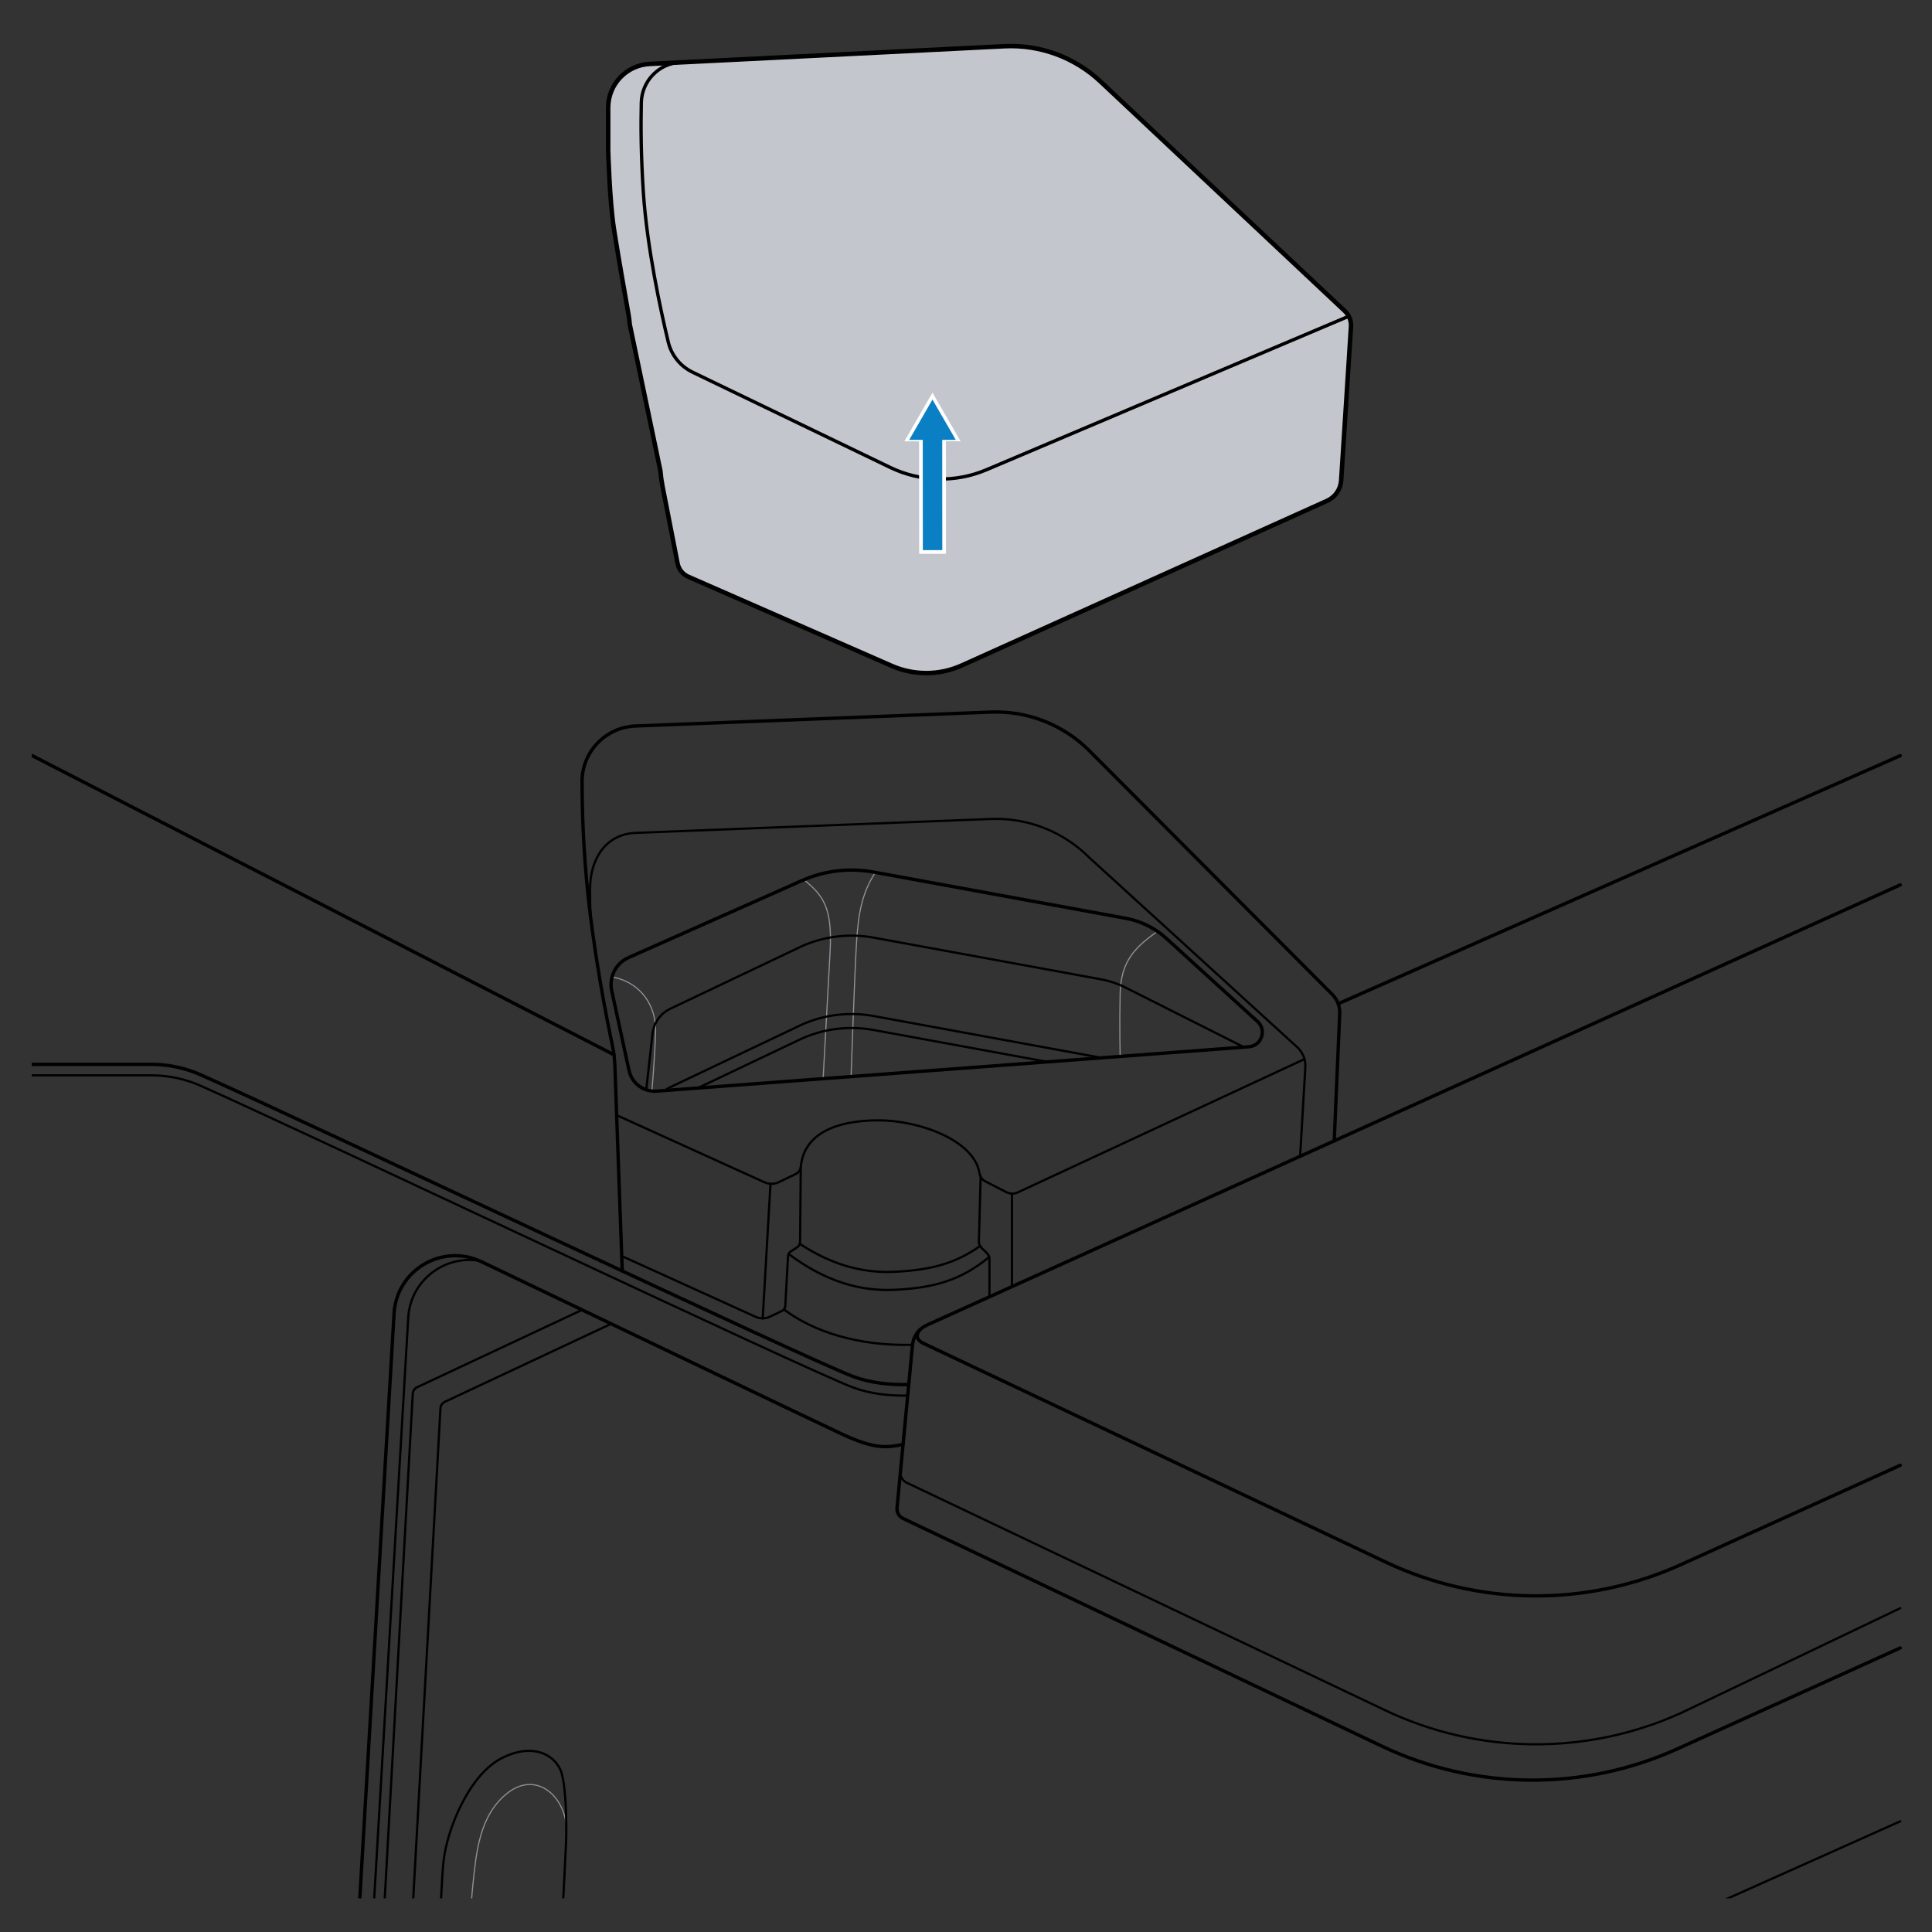 <?xml version="1.0" encoding="utf-8"?>
<!-- Generator: Adobe Illustrator 28.0.0, SVG Export Plug-In . SVG Version: 6.00 Build 0)  -->
<svg version="1.1" xmlns="http://www.w3.org/2000/svg" xmlns:xlink="http://www.w3.org/1999/xlink" x="0px" y="0px" width="432px"
	 height="432px" viewBox="0 0 432 432" style="enable-background:new 0 0 432 432;" xml:space="preserve">
<rect x="0" y="0" width="432" height="432" fill="#333333" stroke="none"/>
<style type="text/css">
	.st0{clip-path:url(#SVGID_00000077312745980746860390000009119271119220415370_);}
	.st1{clip-path:url(#SVGID_00000159444983410037476830000009440584636663080357_);}
	.st2{clip-path:url(#SVGID_00000130624944619354746380000016676733326979191733_);}
	.st3{clip-path:url(#SVGID_00000025418104091076103890000004919689259818909876_);}
	.st4{clip-path:url(#SVGID_00000040555991026698687360000003807235870986165182_);}
	.st5{clip-path:url(#SVGID_00000053536165449242560300000009127408538108630161_);}
	.st6{clip-path:url(#SVGID_00000093888655085429025840000009926763809917099196_);}
	.st7{clip-path:url(#SVGID_00000077295422408835107610000000480548153677456057_);}
	.st8{clip-path:url(#SVGID_00000129190008623277289400000015717566439845261735_);}
	.st9{clip-path:url(#SVGID_00000088844617291015108080000015730645449130643106_);}
	.st10{clip-path:url(#SVGID_00000150817205475064385800000005649862432763552652_);}
	.st11{clip-path:url(#SVGID_00000017487056724728054200000008341271656122269869_);}
	.st12{fill:none;stroke:#8E9299;stroke-width:0.25;stroke-linecap:round;stroke-linejoin:round;stroke-miterlimit:10;}
	.st13{fill:#C3C6CC;stroke:#000000;stroke-linecap:round;stroke-linejoin:round;stroke-miterlimit:10;}
	.st14{fill:#FFFFFF;stroke:#000000;stroke-linecap:round;stroke-linejoin:round;stroke-miterlimit:10;}
	.st15{fill:none;stroke:#000000;stroke-width:0.5;stroke-linecap:round;stroke-linejoin:round;stroke-miterlimit:10;}
	.st16{fill:none;stroke:#000000;stroke-width:0.75;stroke-linecap:round;stroke-linejoin:round;stroke-miterlimit:10;}
	.st17{fill:none;stroke:#000000;stroke-linecap:round;stroke-linejoin:round;stroke-miterlimit:10;}
	.st18{fill:#C3C6CC;stroke:#010101;stroke-width:0.5;stroke-miterlimit:10;}
	.st19{fill:#C3C6CC;}
	.st20{fill:#D2D3D4;stroke:#010101;stroke-width:0.5;stroke-miterlimit:10;}
	.st21{fill:none;stroke:#010101;stroke-width:0.5;stroke-miterlimit:10;}
	.st22{fill:none;}
	.st23{fill:none;stroke:#FFFFFF;stroke-width:6;stroke-linecap:square;stroke-miterlimit:1;}
	.st24{fill:#FFFFFF;}
	.st25{fill:none;stroke:#0A7FC3;stroke-width:4.35;stroke-linecap:square;stroke-miterlimit:10;}
	.st26{fill:#0A7FC3;}
	.st27{fill:none;stroke:#FFFFFF;stroke-width:6;stroke-linecap:square;stroke-linejoin:bevel;}
	.st28{fill:none;stroke:#0A7FC3;stroke-width:4.35;stroke-linecap:square;stroke-linejoin:bevel;}
	.st29{clip-path:url(#SVGID_00000134967874749907829270000008400290896824963467_);}
	.st30{fill:#8E9299;stroke:#000000;stroke-width:0.5;stroke-linecap:round;stroke-linejoin:round;stroke-miterlimit:10;}
	.st31{fill:#C3C6CC;stroke:#000000;stroke-width:0.75;stroke-linecap:round;stroke-linejoin:round;stroke-miterlimit:10;}
	.st32{fill:#FFFFFF;stroke:#010101;stroke-width:0.5;stroke-miterlimit:10;}
	.st33{fill:#C3C6CC;stroke:#020202;stroke-linecap:round;stroke-linejoin:round;}
	.st34{fill:none;stroke:#A8AAAD;stroke-width:0.3;stroke-linecap:round;stroke-linejoin:round;stroke-miterlimit:11.333;}
	.st35{fill:none;stroke:#020202;stroke-width:0.5;stroke-linecap:round;stroke-linejoin:round;}
</style>
<g id="Pictures">
</g>
<g id="Layer_2">
	<g>
		<defs>
			
				<rect id="SVGID_00000052800413511792889200000003474534596383173004_" x="7.1" y="5.553" width="418.927" height="418.927"/>
		</defs>
		<clipPath id="SVGID_00000160874496827763347010000009411770247296868744_">
			<use xlink:href="#SVGID_00000052800413511792889200000003474534596383173004_"  style="overflow:visible;"/>
		</clipPath>
		<g style="clip-path:url(#SVGID_00000160874496827763347010000009411770247296868744_);">
			<path class="st13" d="M153.896,128.954l45.48,19.927
				c4.997,2.189,10.688,2.16,15.662-0.082l81.695-36.813
				c1.813-0.817,3.026-2.569,3.153-4.553l2.196-34.401
				c0.084-1.309-0.422-2.587-1.377-3.484l-54.619-51.309
				c-5.79-5.439-13.542-8.292-21.477-7.902l-79.327,3.956
				c-5.203,0.259-9.289,4.554-9.289,9.763v9.496c0,0,0.292,11.194,1.279,17.614
				c0.819,5.321,2.655,15.732,3.26,19.139c0.132,0.744,0.227,1.491,0.286,2.245
				l6.849,32.739c0.09,1.151,0.246,2.297,0.467,3.43l3.369,17.25
				C151.764,127.296,152.657,128.412,153.896,128.954z"/>
			<path class="st12" d="M179.776,196.702c4.102,3.458,6.407,5.928,5.831,16.134
				c-0.576,10.206-1.555,28.354-1.555,28.354"/>
			<path class="st12" d="M195.73,195.067c-3.044,4.682-3.785,9.292-4.196,15.465
				c-0.389,5.832-1.236,30.191-1.236,30.191"/>
			<path class="st12" d="M258.816,208.257c-4.975,3.509-8.185,6.636-8.349,13.879
				c-0.165,7.243,0,14.078,0,14.078"/>
			<path class="st12" d="M136.864,218.429c6.683,1.321,9.893,6.671,9.729,12.351
				c-0.165,5.679-0.831,13.182-0.831,13.182"/>
			<path class="st12" d="M104.172,457.468c0.412-12.566,0.819-29.052,1.559-35.966
				c0.741-6.914,1.331-15.667,7.884-20.673c5.926-4.527,11.989,0.082,12.959,6.832"/>
			<line class="st15" x1="172.284" y1="264.69" x2="170.545" y2="294.785"/>
			<line class="st15" x1="226.268" y1="266.898" x2="226.268" y2="287.693"/>
			<line class="st16" x1="299.224" y1="224.439" x2="424.9" y2="168.965"/>
			<line class="st16" x1="7.21" y1="168.965" x2="137.287" y2="235.847"/>
			<path class="st15" d="M7.1,240.451h26.768c3.799,0,7.554,0.798,11.024,2.345
				c25.519,11.371,135.62,63.677,145.982,67.494
				c3.835,1.413,8.093,1.836,12.086,1.765"/>
			<path class="st16" d="M7.1,237.994h26.768c3.799,0,7.554,0.798,11.024,2.345
				c25.519,11.371,135.62,63.677,145.982,67.494
				c3.91,1.441,8.26,1.852,12.321,1.76"/>
			<path class="st16" d="M139.135,284.194l-1.651-45.973
				c-0.054-1.505-0.239-2.998-0.553-4.471c-1.207-5.677-4.423-21.694-5.812-37.377
				c-0.75-8.468-0.966-15.913-0.969-21.626
				c-0.004-6.675,5.286-12.149,11.956-12.411l79.429-3.113
				c8.237-0.323,16.233,2.815,22.053,8.653l54.326,54.501
				c1.16,1.164,1.759,2.774,1.642,4.414l-1.22,28.307"/>
			<path class="st15" d="M132.022,204.792c-0.056-2.174-0.079-4.192-0.08-6.031
				c-0.004-6.675,3.494-12.262,10.164-12.524l79.429-3.113
				c8.237-0.323,16.233,2.815,22.053,8.653l46.639,42.531
				c1.16,1.164,1.759,2.774,1.642,4.414l-1.162,19.827"/>
			<path class="st15" d="M137.884,249.354l33.06,15.009c1.023,0.464,2.199,0.452,3.211-0.035
				l3.771-1.811c0.626-0.301,1.06-0.904,1.125-1.595
				c0.713-7.534,8.06-10.409,17.381-10.409c9.217,0,21.361,4.504,22.563,11.727
				c0.137,0.822,0.605,1.55,1.346,1.93l4.706,2.413
				c0.786,0.403,1.714,0.421,2.515,0.048l64.116-29.816"/>
			<path class="st15" d="M139.015,280.852l29.944,13.594
				c1.023,0.464,2.199,0.452,3.211-0.035l2.697-1.295
				c0.42-0.202,0.698-0.617,0.723-1.082l0.619-11.182
				c0.022-0.406,0.237-0.777,0.578-0.999l1.433-0.933
				c0.424-0.276,0.682-0.747,0.686-1.253l0.144-16.745"/>
			<path class="st15" d="M219.275,263.092l-0.392,14.493c-0.015,0.542,0.199,1.066,0.59,1.443
				l1.194,1.153c0.371,0.358,0.58,0.851,0.58,1.367v8.417"/>
			<path class="st15" d="M175.276,292.788c6.549,4.944,16.565,8.228,28.756,7.915"/>
			<path class="st15" d="M176.334,280.388c8.039,6.032,15.859,8.419,23.843,8.01
				c8.641-0.444,14.604-2.059,21.004-7.325"/>
			<path class="st15" d="M178.827,278.12c7.169,4.738,14.193,6.617,21.349,6.25
				c7.722-0.396,13.305-1.729,18.972-5.765"/>
			<path class="st16" d="M281.191,228.414l-20.381-18.578
				c-2.545-2.32-5.691-3.879-9.078-4.501l-56.384-10.339
				c-5.416-0.993-11.007-0.329-16.039,1.906l-38.761,17.214
				c-2.854,1.268-4.426,4.365-3.764,7.418l3.869,17.831
				c0.622,2.864,3.259,4.833,6.182,4.614l132.409-9.919
				C282.087,233.846,283.298,230.336,281.191,228.414z"/>
			<path class="st15" d="M278.133,234.142l-26.439-13.307
				c-1.753-0.882-3.622-1.51-5.552-1.864l-50.794-9.314
				c-5.416-0.993-11.007-0.329-16.039,1.906l-29.426,13.995
				c-2.199,1.046-3.701,3.153-3.973,5.573l-1.41,12.545"/>
			<path class="st15" d="M246.278,236.529c-0.045-0.009-0.091-0.017-0.136-0.025
				l-50.794-9.314c-5.416-0.993-11.007-0.329-16.039,1.906l-29.426,13.995
				c-0.442,0.21-0.855,0.463-1.236,0.752"/>
			<path class="st15" d="M234.186,237.434l-38.838-7.122
				c-5.416-0.993-11.007-0.329-16.039,1.906l-23.277,11.071"/>
			<path class="st16" d="M424.9,197.856l-217.68,98.452
				c-1.786,0.808-3.002,2.51-3.187,4.461l-3.454,36.399
				c-0.094,0.99,0.441,1.932,1.339,2.359l107.019,50.899
				c20.882,9.932,45.079,10.158,66.143,0.618l49.82-22.563"/>
			<path class="st15" d="M201.367,329.161c-0.094,0.99,0.441,1.932,1.339,2.359
				l107.019,50.899c20.882,9.932,45.079,10.158,66.143,0.618l49.032-23.44"/>
			<path class="st16" d="M205.689,297.345c-1.274,1.504-0.237,2.536,0.661,2.963
				l103.374,48.922c20.882,9.932,45.079,10.158,66.143,0.618l49.032-22.206"/>
			<path class="st16" d="M201.925,322.983c-3.725,0.723-6.276,1.135-13.849-2.405
				c-5.401-2.524-53.337-25.483-80.389-38.445
				c-8.775-4.204-19.005,1.834-19.573,11.548l-9.59,163.75"/>
			<path class="st15" d="M107.207,281.914c-7.74-1.319-15.433,4.328-15.924,12.714
				l-9.537,162.84"/>
			<path class="st15" d="M130.15,292.894l-36.867,17.288
				c-0.574,0.269-0.954,0.832-0.989,1.465L84.203,457.431"/>
			<path class="st15" d="M136.655,296.009l-37.179,17.435
				c-0.574,0.269-0.954,0.832-0.989,1.465l-7.911,142.523"/>
			<path class="st15" d="M97.455,457.431c0.412-12.566,0.988-34.378,1.728-41.292
				c0.741-6.914,5.597-19.178,12.922-22.964c7.325-3.786,12.264-0.494,13.416,3.128
				c1.152,3.622,1.152,12.346,1.07,15.227c-0.082,2.881-2.387,45.938-2.387,45.938"/>
			<line class="st15" x1="312.734" y1="457.431" x2="424.9" y2="407.25"/>
			<path class="st16" d="M301.588,70.71l-81.025,34.336
				c-6.905,2.926-14.737,2.737-21.493-0.518l-44.206-21.302
				c-2.736-1.318-4.732-3.789-5.44-6.741c-1.707-7.119-4.756-21.138-5.572-33.504
				c-0.546-8.266-0.575-15.128-0.454-20.062c0.119-4.839,3.956-8.759,8.791-9.005
				l15.533-0.741"/>
		</g>
		
			<g id="Up_-_Medium_-_24pt_00000078015770250234074090000012070412839084219283_" style="clip-path:url(#SVGID_00000160874496827763347010000009411770247296868744_);">
			<g id="Up_-_Small_00000103945067314451865020000012529684660503380616_">
				<g>
					<g>
						<line class="st23" x1="208.506" y1="96.837" x2="208.524" y2="120.837"/>
						<g>
							<polygon class="st24" points="202.224,98.68 208.499,87.795 214.79,98.671 							"/>
						</g>
					</g>
					<g>
						<line class="st25" x1="208.506" y1="96.837" x2="208.524" y2="120.837"/>
						<g>
							<polygon class="st26" points="203.301,98.364 208.5,89.345 213.713,98.356 							"/>
						</g>
					</g>
				</g>
			</g>
		</g>
	</g>
</g>
</svg>
